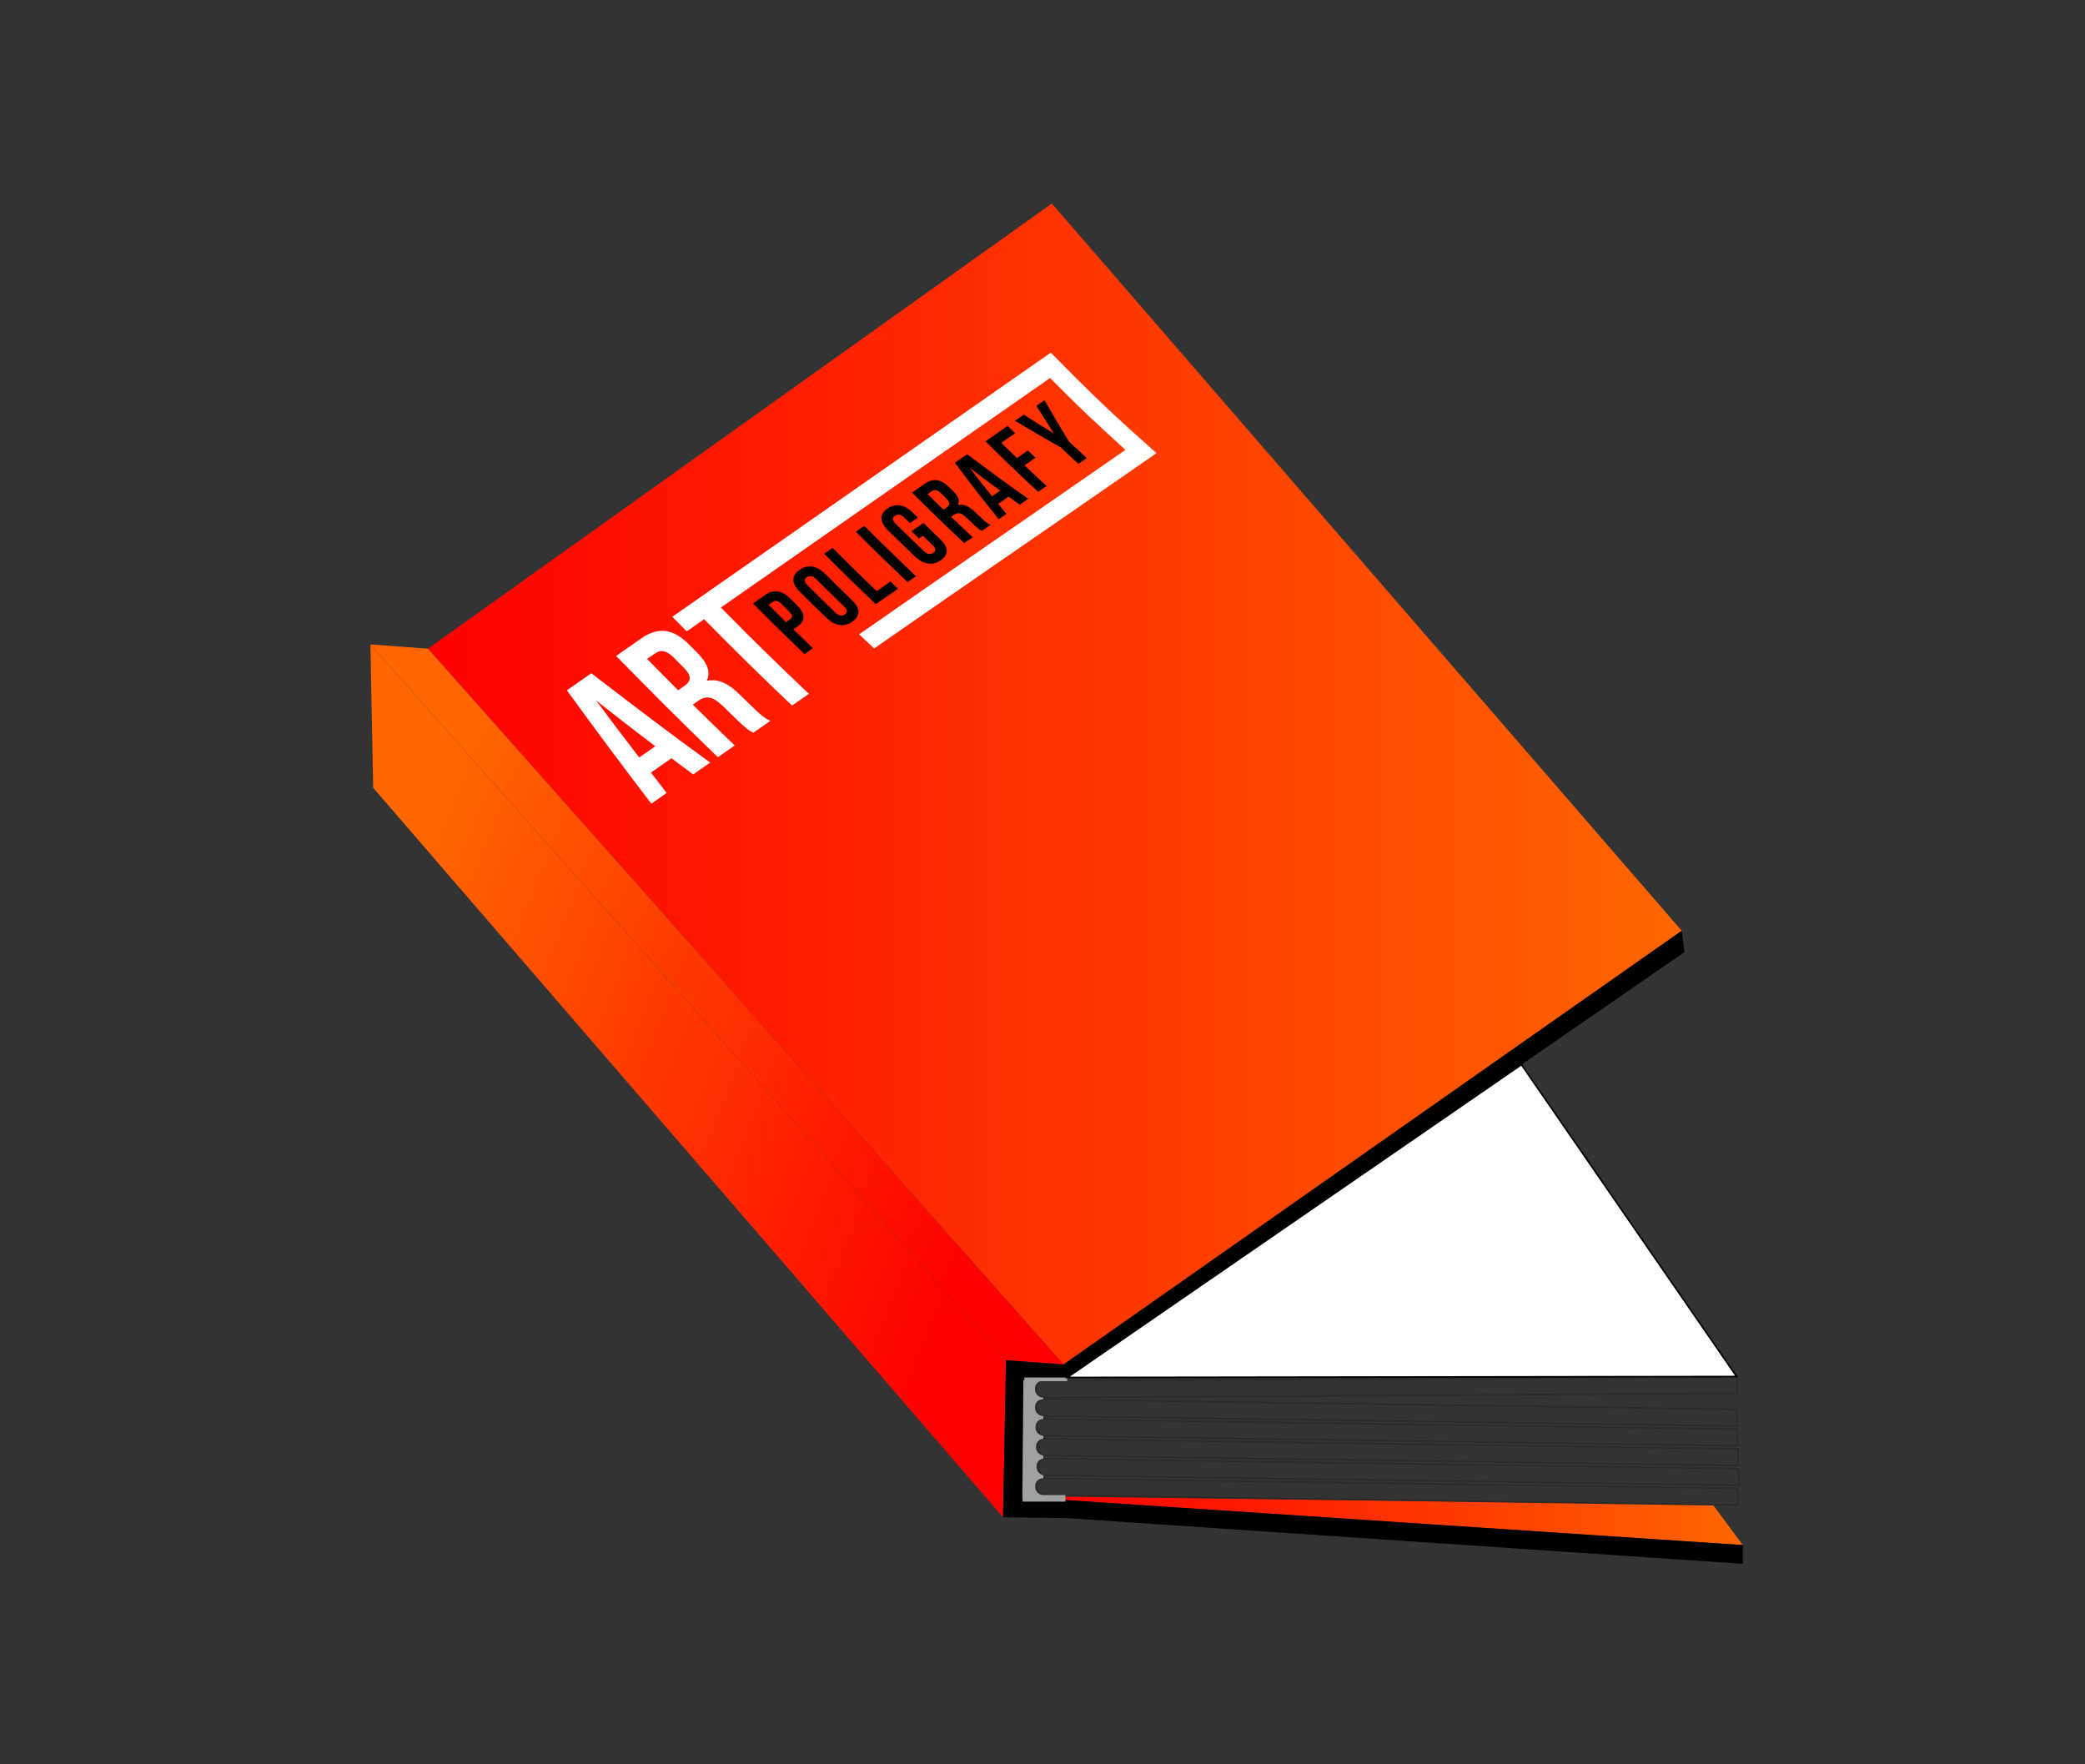 <?xml version="1.0" encoding="UTF-8"?>
<svg xmlns="http://www.w3.org/2000/svg" xmlns:xlink="http://www.w3.org/1999/xlink" xml:space="preserve" width="260mm" height="220mm" version="1.1" style="shape-rendering:geometricPrecision; text-rendering:geometricPrecision; image-rendering:optimizeQuality; fill-rule:evenodd; clip-rule:evenodd" viewBox="0 0 26000 22000">
 <rect x="0" y="0" width="26000" height="22000" fill="#333333" stroke="none"/>
 <defs>
  <style type="text/css">
   
    .str1 {stroke:black;stroke-width:20;stroke-miterlimit:22.926}
    .str0 {stroke:#2B2A29;stroke-width:20;stroke-miterlimit:22.926}
    .fil0 {fill:none}
    .fil4 {fill:black}
    .fil7 {fill:black}
    .fil8 {fill:#A0A1A1}
    .fil9 {fill:#FEFEFE}
    .fil5 {fill:white}
    .fil1 {fill:url(#id0);fill-rule:nonzero}
    .fil6 {fill:url(#id1);fill-rule:nonzero}
    .fil3 {fill:url(#id2);fill-rule:nonzero}
    .fil2 {fill:url(#id3);fill-rule:nonzero}
   
  </style>
  <linearGradient id="id0" gradientUnits="userSpaceOnUse" x1="13286.29" y1="18964.5" x2="21733.35" y2="18964.5">
   <stop offset="0" style="stop-opacity:1; stop-color:red"></stop>
   <stop offset="1" style="stop-opacity:1; stop-color:#FF6600"></stop>
  </linearGradient>
  <linearGradient id="id1" gradientUnits="userSpaceOnUse" xlink:href="#id0" x1="12792.54" y1="14565.34" x2="5088.71" y2="10484.45">
  </linearGradient>
  <linearGradient id="id2" gradientUnits="userSpaceOnUse" xlink:href="#id0" x1="12479.49" y1="15039.23" x2="4684.45" y2="11915.47">
  </linearGradient>
  <linearGradient id="id3" gradientUnits="userSpaceOnUse" xlink:href="#id0" x1="5336.18" y1="9775.73" x2="20971.1" y2="9775.73">
  </linearGradient>
 </defs>
 <g id="Слой_x0020_1">
  <rect class="fil0" x="0" y="0" width="26000" height="22000"></rect>
  <polygon class="fil1" points="21733.35,19266.04 21359.27,18762.86 13286.29,18662.96 13286.29,18705.14 "></polygon>
  <polygon class="fil2" points="5336.18,8088.21 13116.32,2537.37 20971.1,11606.08 13262.38,17014.05 "></polygon>
  <polygon class="fil3" points="4618.86,8035.75 12545.07,16961.58 12507.42,18918.95 4653.57,9823.74 "></polygon>
  <g id="_2210470879440">
   <path class="fil4" d="M9544.5 7416.92c-51.98,36.07 -103.22,71.82 -154.43,107.56 106.23,105.98 211.54,212.63 318.48,317.65 107.24,105.28 214.86,209.85 323.57,313.87 34.38,-24 69.38,-48.42 104.41,-72.86 -81.21,-78.24 -161.89,-157.08 -243.22,-235.47 16.21,-11.31 33.07,-23.07 50.57,-35.29 104.42,-72.86 98.7,-164.02 -3.33,-264.47 -27.85,-27.5 -55.55,-54.86 -83.37,-82.38 -102.56,-102.45 -208.28,-121.46 -312.68,-48.61zm89.96 89.75c33.71,-23.52 65.03,-21.49 111.72,24.35 31.41,32.2 63.97,63.36 95.99,95.1 45.1,45.01 43.01,72.32 9.28,95.86 -16.85,11.76 -33.71,23.52 -50.57,35.29 -71.73,-72.28 -144.64,-143.5 -216.48,-215.91 16.21,-11.31 33.2,-22.93 50.06,-34.69zm435.76 -208.71c-46.92,-46.11 -43.42,-76.78 -9.69,-100.32 33.71,-23.52 71.72,-21.82 117.99,24.75 57.91,56.71 115.5,113.55 172.9,170.27 57.51,56.82 116.15,112.52 173.98,169.08 47.55,45.68 43.42,76.82 9.71,100.34 -33.73,23.54 -71.09,21.34 -118.66,-24.32 -57.83,-56.56 -116.47,-112.26 -173.98,-169.08 -57.4,-56.72 -114.99,-113.56 -172.25,-170.72zm235.78 407.32c103.22,99.37 219.71,118.26 322.93,46.43 103.1,-71.94 100,-167.54 -5.07,-268.03 -55.53,-54.88 -112.15,-109.17 -168.04,-163.87 -55.79,-54.59 -111.3,-110.03 -166.96,-165.06 -103.11,-101.86 -216.48,-120.51 -318.93,-49.02 -103.1,71.94 -101.29,168.44 1.17,270.75 55.66,55.02 111.15,110.48 166.96,165.06 55.77,54.58 112.41,108.86 167.94,163.74zm614.88 -171.38c92.19,-64.13 184.38,-128.26 277.22,-192.8 -31.49,-29.74 -62.98,-59.48 -93.19,-90.1 -57.71,40.27 -115.53,80.4 -172.71,120.07 -92.42,-89.09 -184.79,-178.11 -276.76,-267.87 -91.67,-89.48 -182.39,-180.16 -273.1,-270.91 -35.01,24.42 -70.04,48.87 -104.4,72.84 105.37,106.15 212.14,211.52 319.35,316.17 107.29,104.77 215.73,208.4 323.59,312.6zm396.77 -275.78c34.46,-23.84 69.61,-48.13 104.71,-72.42 -107.95,-104.34 -216.86,-207.94 -324.55,-312.57 -107.58,-104.5 -214.73,-209.7 -320.21,-316 -35.13,24.31 -70.14,48.73 -104.52,72.72 105.47,106.28 212.01,211.91 319.48,316.32 107.76,104.71 216.59,208.2 325.09,311.95zm144.5 -545.35c15.56,-10.86 31.24,-21.56 46.82,-32.43 40,38.33 79.91,76.52 119.16,115.18 48.22,45.21 43.65,74.5 9.82,97.87 -34.47,23.84 -72.69,21.84 -119.08,-22.27 -57.81,-56.58 -117.04,-112.33 -174.85,-168.91 -57.91,-56.68 -115.93,-113.55 -173.86,-170.24 -46.92,-46.12 -43.52,-76.95 -9.81,-100.48 33.81,-23.39 71.94,-21.53 118.23,25.06 23.5,21.83 45.7,44.56 68.48,66.69 32.53,-22.47 65.6,-45.54 99.43,-68.95 -21.26,-20.13 -41.85,-40.74 -63.21,-61.04 -103.32,-102.15 -214.32,-122.9 -317.42,-50.96 -102.58,71.37 -97.61,165.47 5.05,268.04 56.44,54.73 112.22,109.87 168.5,164.43 56.18,54.44 113.26,108.71 168.81,163.58 104.72,98.77 219.5,119.28 322.27,48.21 103.99,-72.12 97.62,-165.44 -8.96,-265.31 -68.5,-66.71 -138.51,-132.8 -206.44,-200.11 -50.04,34.72 -99.34,69.11 -148.06,102.91 30.82,30.17 61.68,60.35 93.17,90.09 0.65,-0.46 1.3,-0.91 1.95,-1.36zm887.01 -168.35c-35.83,-15.83 -59.99,-37.23 -91.92,-67.51 -34.19,-31.99 -68.39,-63.94 -102.69,-96.08 -67.41,-65.27 -135.19,-99.68 -208.2,-84.78 25.75,-53.62 3.16,-109.53 -64.36,-174.95 -16.4,-16.38 -32.8,-32.76 -50.04,-48.95 -99.35,-98.18 -194.25,-113.42 -302.11,-38.61 -51.88,36.21 -104.53,72.71 -156.41,108.91 107.22,105.94 213.69,212.19 321.97,316.98 108.48,104.99 217.98,208.75 328.34,312.3 34.56,-23.71 70.24,-48.61 105.37,-72.88 -90.71,-84.22 -180.14,-169.36 -268.9,-254.93 11.76,-8 24.08,-16.6 36.41,-25.2 47.47,-32.89 91.18,-24.93 152.12,33.13 33.98,32.98 68.6,65.54 103.13,97.94 54.24,50.57 68.49,57.56 92.43,69.52 35.15,-24.28 70.9,-49.03 106.7,-73.77 -0.34,-0.44 -1.41,-0.54 -1.84,-1.12zm-730.98 -419.35c36.4,-25.19 72.47,-16.91 119.38,29.24 21.34,20.28 42.07,41.02 62.67,61.62 51.78,49.91 45.89,82.69 5.58,110.61 -13.62,9.5 -27.24,19.01 -40.85,28.51 -66.67,-64.29 -132.67,-129.05 -198.67,-193.77 16.86,-11.76 34.36,-23.98 51.89,-36.21zm442.76 -460.83c-51.34,35.62 -101.91,70.91 -152.61,106.05 89.91,118.45 177.39,238.23 268.68,355.25 91.3,117.04 183.82,233.03 276.86,349.07 32.44,-22.64 64.33,-44.65 96.31,-66.53 -34.39,-41.4 -68.89,-82.93 -102.76,-124.94 43.66,-30.03 86.58,-59.74 130.13,-89.92 46.17,33.39 91.7,67.22 138.42,100.02 35.15,-24.28 70.9,-49.03 106.68,-73.79 -129.48,-90.85 -258.62,-181.38 -385.06,-274.66 -126,-92.96 -251.08,-186.98 -376.65,-280.55zm31.54 169.63c62.91,47.56 126.04,95.41 188.81,142.87 62.87,47.55 127.21,94.38 191.28,140.9 -34.36,23.98 -68.31,47.23 -102.03,70.75 -47.21,-58.28 -93.26,-117.6 -139.96,-176.51 -46.55,-58.71 -92.07,-118.68 -138.1,-178.01zm393.36 -311.63c57.06,-39.82 114.88,-79.95 171.94,-119.77 -30.94,-30.33 -61.35,-61.26 -92.43,-91.72 -92.08,64.25 -184.27,128.37 -275.83,192.03 106.91,106.83 215.34,212.46 324.34,317.49 108.96,105.03 219.94,208.71 331.26,312.23 34.56,-23.71 69.59,-48.16 104.82,-72.3 -91.78,-85.63 -183.46,-171.13 -274.07,-257.83 45.51,-31.51 90.25,-62.73 135.74,-94.27 -31.59,-29.87 -63.3,-59.9 -94.38,-90.36 -45.39,31.67 -90.88,63.21 -135.64,94.44 -65.02,-63.47 -130.06,-126.93 -195.75,-189.94zm960.44 262.93c34.48,-23.82 69.51,-48.27 105.26,-73.01 -74.52,-68.13 -148.52,-136.86 -221.77,-205.91 -51.83,-85.28 -103.89,-170.24 -154.65,-256 -50.86,-85.99 -101.07,-172.37 -150.43,-259.58 -33.71,23.52 -66.78,46.59 -100.51,70.13 71.56,115.2 143.68,229.77 216.42,343.9 -125.92,-77.02 -250.66,-155.11 -374.74,-233.63 -36.33,25.35 -72.65,50.69 -108.95,76.03 93.98,55.87 187.98,111.76 282.59,167.12 94.51,55.3 190.48,109.79 287.07,163.84 73.23,69.03 147.23,137.76 221.01,206.2 -0.65,0.46 -1.3,0.91 -1.3,0.91z"></path>
   <path class="fil5" d="M8563.18 7872.66c71.97,-50.22 144.62,-100.91 217.25,-151.59 179.59,181.7 360.3,362.89 542.62,542.34 182.41,179.56 367.49,357.33 553.44,534.35 70.14,-48.73 140.27,-97.47 210.21,-146.47 -186.6,-176.58 -371.96,-354.08 -554.74,-533.45 -182.58,-179.17 -363.68,-360.19 -542.72,-542.48 683.61,-476.77 1367.73,-954.24 2052.25,-1431.14 683.86,-476.45 1368.5,-953.19 2053.43,-1430.89 151.74,152.88 304.4,305.49 460.87,454.25 157.03,149.29 317.65,295.63 478.38,442 -552.83,383.82 -1107.17,766.94 -1661.09,1149.32 -553.86,382.38 -1107.71,766.2 -1659.89,1150.86 62.56,58.89 125.02,117.64 188.11,175.92 552.95,-384.96 1107.63,-768.95 1663.79,-1152.25 554.86,-382.43 1110.31,-765.41 1664.55,-1149.98 42.15,-29.41 84.4,-58.69 127.2,-88.55 21.39,-14.93 42.8,-29.87 64.31,-44.67 -227.72,-203.26 -454.73,-406.39 -674.6,-615.55 -219.1,-208.42 -431.42,-423.29 -643.49,-637.29 -44.09,30.76 -87.54,61.08 -131.63,91.85 -20.12,14.03 -38.92,27.15 -58.36,40.72 -755.5,527.17 -1510.98,1054.33 -2265.18,1580.6 -754.18,526.26 -1510.3,1053.87 -2264.51,1580.14 59.44,61.3 119.96,121.41 179.8,181.96zm-1188.83 522.12c-101.82,71.05 -203.63,142.09 -305.43,213.13 173.12,237.24 346.7,474.41 522.01,709.89 175.19,235.33 352.65,469.79 530.88,703.27 62.89,-43.89 127.1,-88.69 191.3,-133.49 -65.9,-84.17 -131.12,-168.79 -195.7,-253.85 84.95,-59.28 170.57,-119.02 256.16,-178.75 89.33,68 180.51,134.53 271,201.51 70.69,-49.32 140.74,-98.2 211.42,-147.52 -250.85,-182.77 -500.66,-366.3 -746.93,-552.71 -245.65,-185.93 -490.9,-373.56 -734.71,-561.48zm59.41 339.64c121.6,96.14 244.5,191.95 366.8,287.19 122.68,95.52 247.06,189.55 371.15,283.75 -67.44,47.06 -134.24,93.67 -200.39,139.83 -90.46,-117.87 -180.92,-235.73 -270.62,-353.9 -89.7,-118.16 -178.42,-237.65 -266.94,-356.87zm2171 252.95c-69.07,-30.89 -119.01,-74.5 -181.57,-133.38 -66.12,-64.88 -132.99,-129.44 -199.87,-194.02 -133.74,-130.47 -262.7,-202.32 -410.35,-170.76 51.96,-105.35 10.31,-221.63 -120.41,-352.03 -33.1,-33.16 -66.23,-66.33 -99.44,-99.64 -193.37,-195.94 -380.28,-227.84 -595.57,-77.61 -105.06,73.31 -210.13,146.62 -314.52,219.46 208.92,212.51 418.23,424.81 629.12,635.36 211.01,210.68 425.39,419.27 639.92,627.38 70.04,-48.87 139.43,-97.29 210.11,-146.61 -87.79,-84.29 -175.73,-168.74 -262.87,-253.48 -87.12,-84.75 -173.75,-170.08 -260.36,-255.43 24,-16.75 47.36,-33.04 72.08,-50.09 94.69,-66.07 180.64,-52.17 300.03,64.62 67.53,65.42 135.15,130.97 202.79,196.55 105.15,100.64 134.52,115.79 179.72,138.77 70.04,-48.87 141.37,-98.64 212.15,-147.83 -0.1,-0.13 -0.53,-0.71 -0.96,-1.26zm-1433.91 -840.95c73.27,-51.13 144,-33.76 235.13,57.55 40.44,41.52 81.64,82.71 122.84,123.94 100.64,101.18 87.51,167.51 10.33,221.36 -27.89,19.46 -55.12,38.47 -83.01,57.92 -64.3,-65.09 -128.95,-130.01 -193.5,-194.8 -64.63,-64.89 -128.57,-130.14 -192.95,-195.38 33.71,-23.52 67.45,-47.06 101.16,-70.59z"></path>
  </g>
  <path class="fil0 str0" d="M21672.14 18767.09l-8642.57 -124.48c-54.08,-0.78 -99.48,-45.7 -100.89,-99.81l-0.31 -11.82c-1.42,-54.12 41.66,-97.75 95.75,-96.98l8642.57 124.49 5.45 208.6z"></path>
  <path class="fil0 str0" d="M21682.46 18520.78l-8635.97 -124.48c-54.07,-0.78 -99.48,-45.69 -100.89,-99.81l-0.31 -11.82c-1.41,-54.11 41.68,-97.75 95.75,-96.97l8635.97 124.48 5.45 208.6z"></path>
  <path class="fil0 str0" d="M21676.02 18274.48l-8635.97 -124.48c-54.07,-0.78 -99.47,-45.7 -100.89,-99.81l-0.31 -11.82c-1.41,-54.12 41.69,-97.75 95.76,-96.97l8635.96 124.48 5.45 208.6z"></path>
  <path class="fil0 str0" d="M21669.59 18028.17l-8635.97 -124.48c-54.07,-0.78 -99.48,-45.69 -100.89,-99.81l-0.31 -11.82c-1.41,-54.11 41.68,-97.75 95.75,-96.97l8635.97 124.48 5.45 208.6z"></path>
  <path class="fil0 str0" d="M21663.16 17781.87l-8635.97 -124.48c-54.07,-0.78 -99.48,-45.7 -100.89,-99.81l-0.31 -11.82c-1.42,-54.11 41.68,-97.75 95.75,-96.97l8635.97 124.48 5.45 208.6z"></path>
  <path class="fil0 str0" d="M21665.76 17373.18l-8636.7 53.99c-54.07,0.33 -100.4,-43.63 -102.93,-97.71l-0.55 -11.81c-2.53,-54.07 39.65,-98.59 93.73,-98.93l8636.69 -53.99 9.76 208.45z"></path>
  <polygon class="fil6" points="4618.87,8035.75 5336.18,8088.2 13262.38,17014.04 12545.07,16961.57 "></polygon>
  <polygon class="fil7" points="21733.35,19266.04 21733.35,19500 13301.43,18929.79 12507.42,18918.96 12545.07,16961.57 13262.38,17014.04 20971.1,11606.06 21006.02,11872.14 13301.32,17188.18 12773.38,17176.44 12744.46,18696.06 13293.06,18705.26 "></polygon>
  <path class="fil8" d="M12773.38 17176.44l535.06 0 0 46.84 -337 0c-38.98,12.31 -66.59,49.04 -65.45,92.55l0.3 11.82c1.43,54.15 46.8,99.04 100.91,99.81l2.38 0.02 0 21.41 -7.86 -0.1c-54.07,-0.79 -97.15,42.84 -95.73,96.95l0.3 11.85c1.43,54.14 46.8,99.02 100.91,99.8l2.38 0.02 0 37.72 -1.42 -0.03c-54.08,-0.79 -97.17,42.82 -95.73,96.95l0.3 11.86c1.38,52.75 44.55,96.77 96.85,99.65l0 37.9c-51.74,1.9 -92.1,44.47 -90.73,96.9l0.31 11.83c1.33,50.61 41.06,93.12 90.42,99.09l0 38.92c-48.59,5.04 -85.59,46.24 -84.29,96.45l0.29 11.85c1.28,48.37 37.65,89.38 84,98.09l0 39.5 -5.44 -0.08c-54.12,-0.79 -97.17,42.82 -95.77,96.95l0.3 11.86c1.43,54.1 46.83,99.01 100.91,99.79l276.71 0 0 81.48 -535.06 0 0 -80.37 -1.7 0 11.92 -1432.29 11.93 0 0 -34.99z"></path>
  <polygon class="fil9 str1" points="21656,17164.73 18972.38,13275.29 13308.44,17176.44 "></polygon>
 </g>
</svg>
